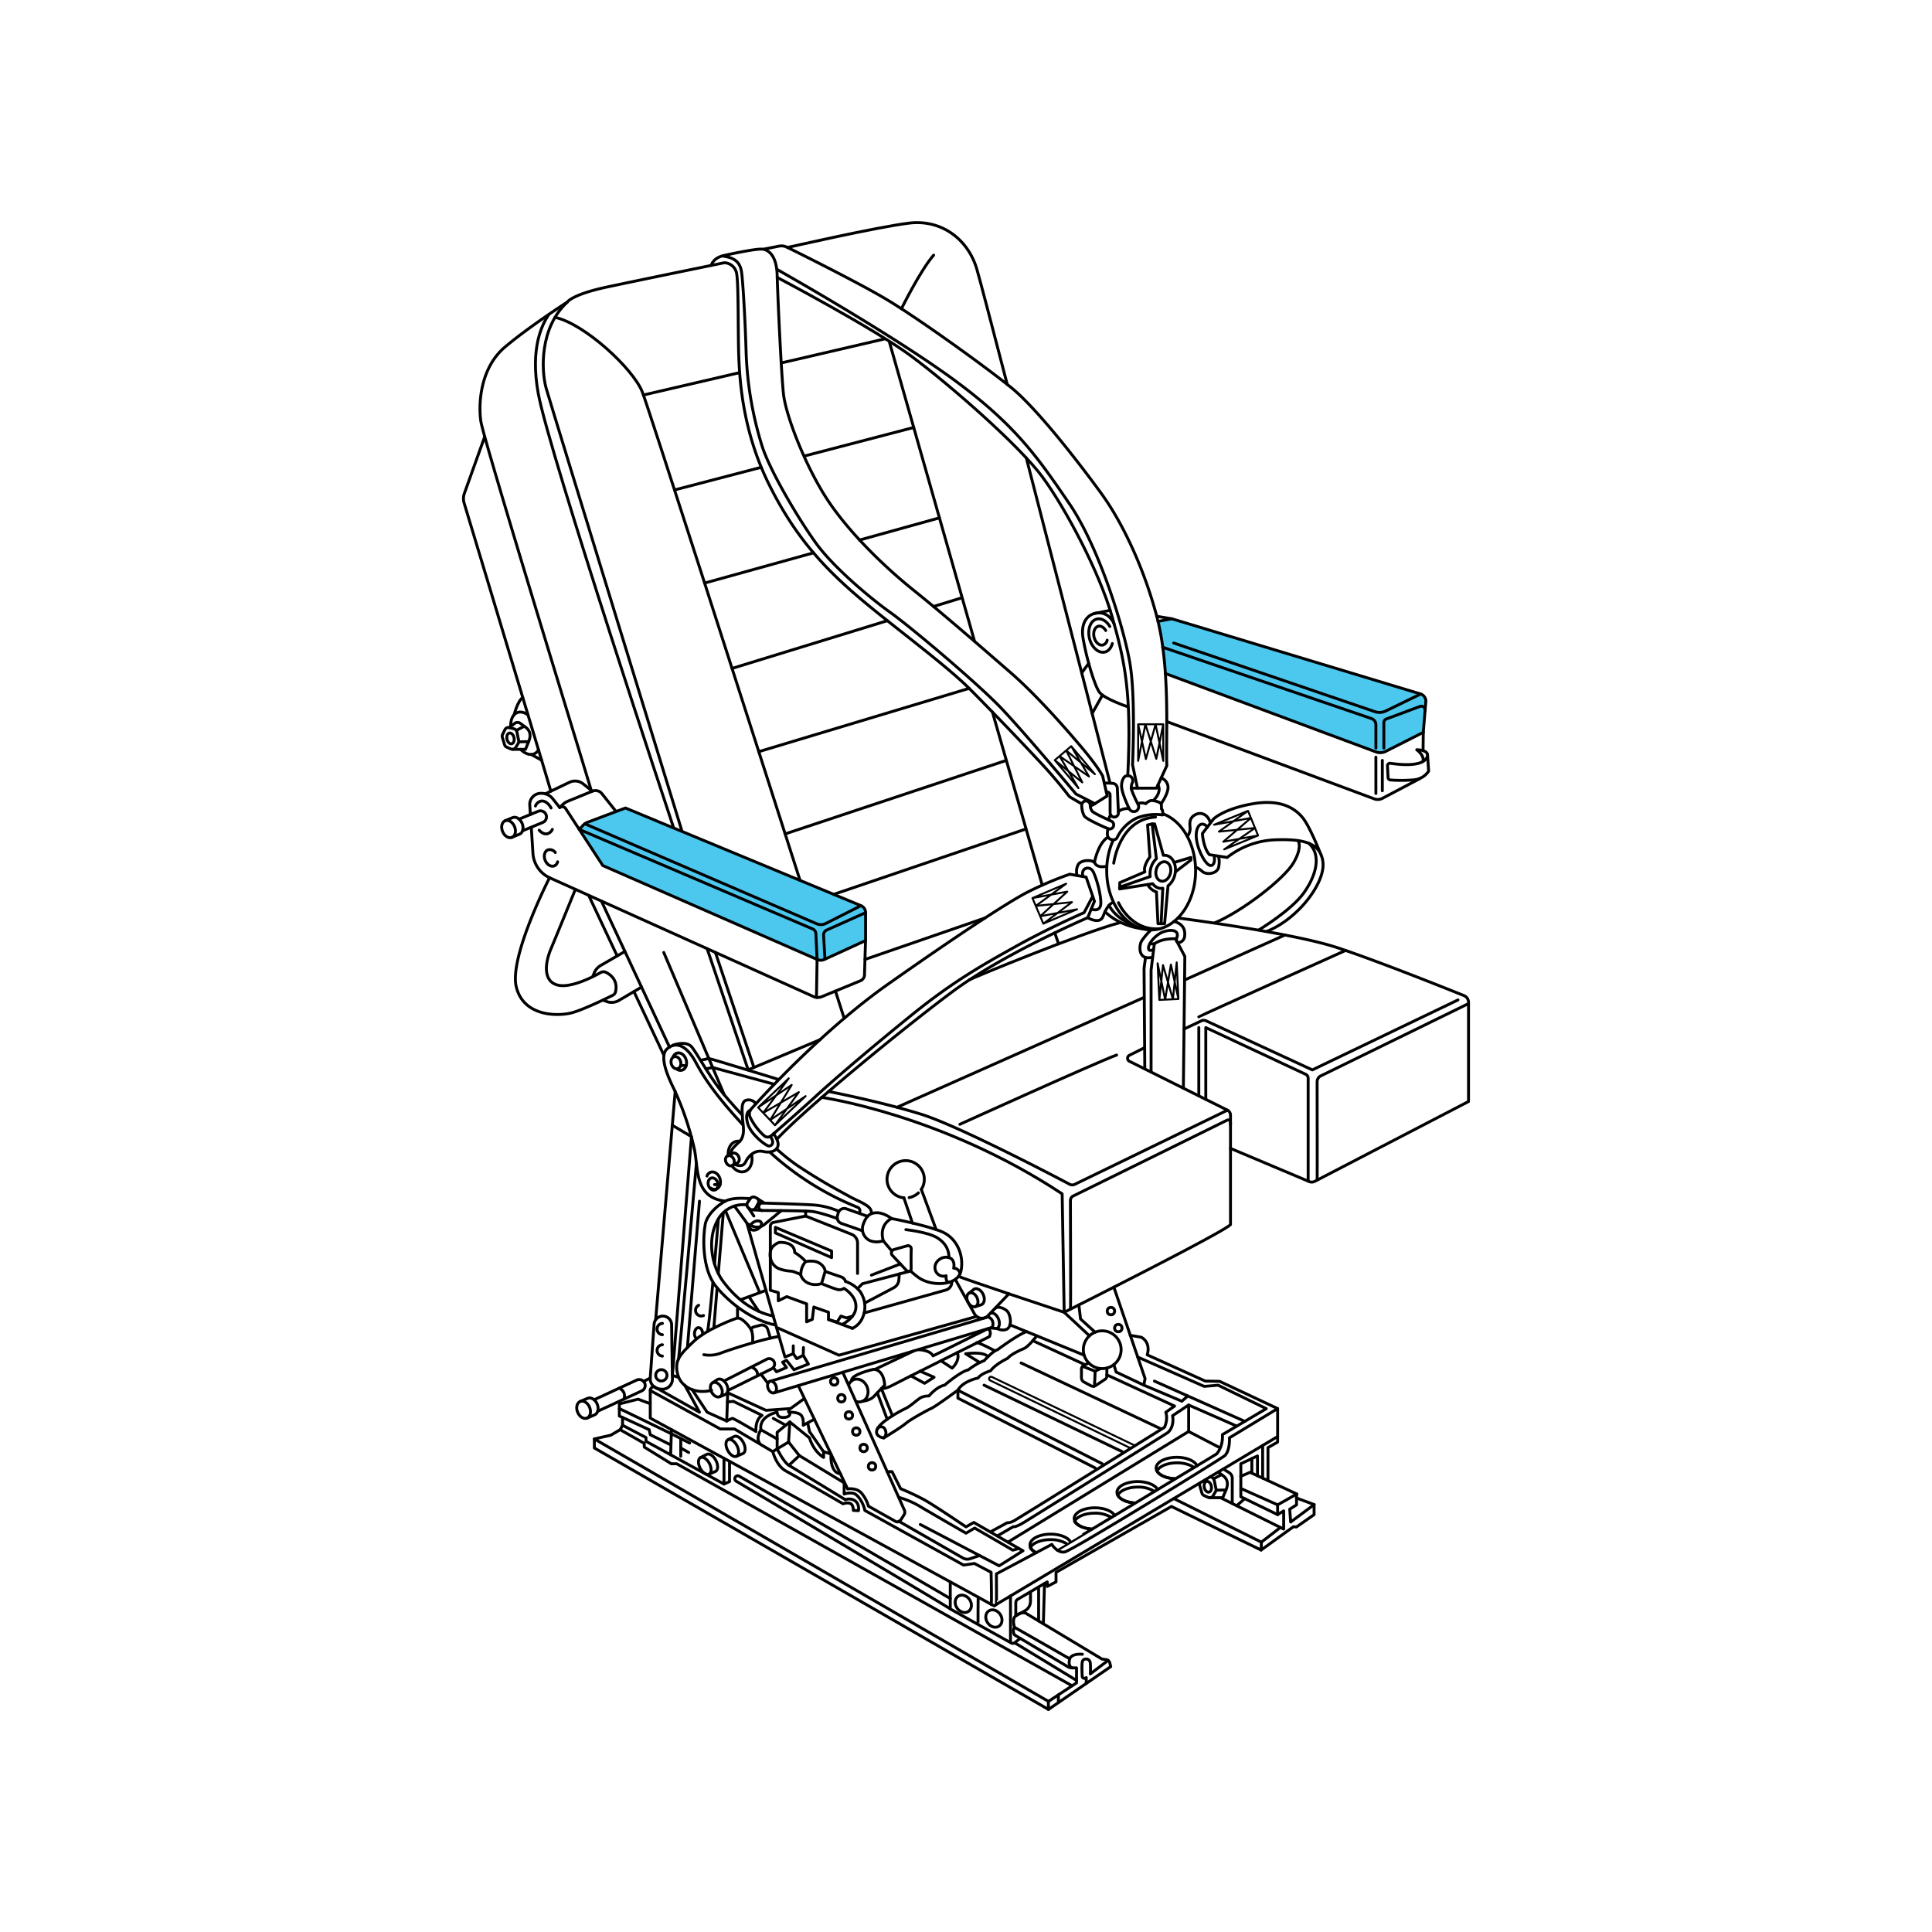 <svg viewBox="0 0 1000 1000" xmlns="http://www.w3.org/2000/svg"><defs><style>.cls-1{fill:#4cc8ef;}.cls-2,.cls-3{fill:none;stroke:#000;stroke-linecap:round;stroke-linejoin:round;}.cls-2{stroke-width:1.5px;}</style></defs><g data-name="16A" id="_16A"><path d="M299.79,429.29,312,448,422.6,496.45a5.2,5.2,0,0,0,4.35,0l21.08-9.6V472.38a3.59,3.59,0,0,0-2.41-3.61L323.73,418.22l-21.06,8.17Z" class="cls-1"></path><path d="M603.16,348.59l110,40.87s1.8.61,4.84-.93l18.67-9.46L737.85,365a12.28,12.28,0,0,0-.21-3.52,5.14,5.14,0,0,0-2.72-2.4l-24-7.26-74.25-22.44s-30.53-9.17-30.72-9.2-6.57,1.46-6.57,1.46,1.92,9.42,2.5,13.87S603.16,348.59,603.16,348.59Z" class="cls-1"></path><path d="M306,409.11c0-.78-55.76-181.37-57.13-191.15s0-27.78,12.52-38.35,32.28-23.28,32.28-23.28,2.35-3.91,20.74-7.82S374.86,136,374.86,136a6.66,6.66,0,0,1,6.39,5.42c1.11,5.41.65,31.76,1.18,44.15s2.21,37.82,15.26,64.43,27.65,42.53,44.74,57.39,46.3,36,59.21,48.92,30.26,31.17,38.22,39.78c6.59,7.13,11.66,13.64,13.21,15.66a4.06,4.06,0,0,0,1.2,1.06l5.55,3.24" class="cls-2"></path><path d="M285.1,409.53c0-.55-38.82-129.08-44.85-149.07a8.22,8.22,0,0,1,.13-5.14L250.89,226" class="cls-2"></path><path d="M353,430.25s-67.77-220.31-70.31-229.31-3.52-31.3,11-44.61" class="cls-2"></path><path d="M283.82,163.16c-3.06,4.65-9.57,16.66-5.22,40.52,5.67,31.11,70,224.61,70,224.61" class="cls-2"></path><path d="M368.19,137.35s.67-3.84,6.67-5.15,16.17-3.39,19.44-3.26,7.69,3.13,7.95,13.43,2.09,50.35,3.26,61.44,11.09,36.65,22.05,53.74,29.6,35.35,45.39,48S509.6,336.46,523,348.07s28.7,29.09,37.05,39,10.69,14.61,10.69,14.61l2.35,10.3-6.39,4-9.78-5s-26.09-31.17-38.48-44.22S471.12,324.33,460.82,317s-29.09-23.09-38.09-35.35-24.52-38.35-28.43-51.26a183.74,183.74,0,0,1-8.09-47.48c-.52-18-1.7-37.3-2.35-41.87s-2.74-7.76-10.26-8.54" class="cls-2"></path><path d="M274.51,421.54l-.31-4.8a5.76,5.76,0,0,1,6.22-6.1l.46,0a7.41,7.41,0,0,1,5.2,2.77l3.61,4.53.77-.27a2,2,0,0,1,2.28.77L312,448l110.93,48.61a4.61,4.61,0,0,0,3.78,0L448,486.85l-.54,17.79a3.36,3.36,0,0,1-2.09,3L425.05,516a5.48,5.48,0,0,1-4-.18l-136.57-61.5a14.94,14.94,0,0,1-8.63-12.61l-.05-.79L275,428.29" class="cls-2"></path><path d="M289.69,418l1.33-1.33a8.91,8.91,0,0,1,3-2l12.61-5.16a4.21,4.21,0,0,1,4.9,1.28l7.16,9" class="cls-2"></path><path d="M282.19,410.91l12.58-6a6.7,6.7,0,0,1,7.07.82l4.74,3.79" class="cls-2"></path><path d="M285.9,429.29a4,4,0,0,1-2.72,2.28c-1.42.27-2.88-.47-4.1-1.88" class="cls-2"></path><path d="M277.15,417.19a4.13,4.13,0,0,1,2.84-2.54c1.91-.36,3.91,1.11,5.26,3.57" class="cls-2"></path><ellipse transform="translate(-143.46 132.44) rotate(-22.36)" ry="4.65" rx="3.35" cy="429.09" cx="263.25" class="cls-2"></ellipse><path d="M261.48,424.79l3.9-1.61c1.71-.7,3.89.65,4.87,3s.39,4.87-1.32,5.58l-3.91,1.6" class="cls-2"></path><path d="M268.65,424l9.88-4.06a3.11,3.11,0,0,1,4,1.49h0a3.11,3.11,0,0,1-1.59,4.26l-10.39,4.29" class="cls-2"></path><path d="M288.62,446.06a3,3,0,0,1-1.67,2.1c-1.7.7-3.84-.58-4.77-2.85s-.32-4.69,1.38-5.39a3.49,3.49,0,0,1,3.87,1.35" class="cls-2"></path><path d="M267.54,378.76l.93,4.57a2,2,0,0,1-.24,1.42l-1.29,2.13a2,2,0,0,1-2.48.8l-2.17-.94a2,2,0,0,1-1.11-1.26L260,381.61a2,2,0,0,1,.12-1.42l1.22-2.52a2,2,0,0,1,2.28-1.06l2.43.63A2,2,0,0,1,267.54,378.76Z" class="cls-2"></path><path d="M263.61,376.64l2.78-2.2a2.48,2.48,0,0,1,3,0l1.87,1.43c3.06,1.85,3.86,4.5,2.34,8L272,387.86h-6.52" class="cls-2"></path><line y2="375.89" x2="271.35" y1="378.07" x1="267.24" class="cls-2"></line><line y2="383.87" x2="273.63" y1="383.96" x1="268.63" class="cls-2"></line><ellipse transform="translate(-76.79 66.61) rotate(-12.56)" ry="2.84" rx="1.86" cy="382.2" cx="264.24" class="cls-2"></ellipse><path d="M427,496.45l-.72-12.36a2.8,2.8,0,0,1,1.66-2.72l20.14-9" class="cls-2"></path><path d="M445.62,468.77,427.39,478a5.54,5.54,0,0,1-4.69.14l-120-51.74" class="cls-2"></path><path d="M422.92,496.59l-.63-13.37a2.73,2.73,0,0,0-1.66-2.39L299.79,429.29l2.14-2.24a5.75,5.75,0,0,1,2.19-1.45l19.61-7.38,121.89,50.55a3.9,3.9,0,0,1,2.41,3.61v14.47" class="cls-2"></path><line y2="516.27" x2="422.6" y1="496.59" x1="422.92" class="cls-2"></line><line y2="542.03" x2="346.56" y1="466.43" x1="311.31" class="cls-2"></line><polyline points="366.02 491.07 387.25 553.77 424.36 538.18" class="cls-2"></polyline><line y2="552.54" x2="390.23" y1="492.99" x1="370.29" class="cls-2"></line><path d="M366.89,547.86c.63,0,35.62,10.73,35.62,10.73" class="cls-2"></path><path d="M414.1,455.69c-29.82-93.13-78.39-244.52-81.63-252.79-4.7-12-29.86-35.29-45.19-38.65" class="cls-2"></path><path d="M436.94,527.08,432.43,513" class="cls-2"></path><line y2="192.87" x2="382.84" y1="204.45" x1="333.03" class="cls-2"></line><line y2="221.26" x2="472.94" y1="236.02" x1="416.42" class="cls-2"></line><line y2="241.87" x2="394.03" y1="253.59" x1="349.15" class="cls-2"></line><line y2="268.04" x2="486.25" y1="279.51" x1="444.94" class="cls-2"></line><line y2="286.14" x2="421.08" y1="301.8" x1="364.71" class="cls-2"></line><line y2="309.45" x2="497.75" y1="313.92" x1="483.18" class="cls-2"></line><line y2="321.26" x2="459.31" y1="345.97" x1="378.91" class="cls-2"></line><line y2="356.29" x2="501.64" y1="389.06" x1="392.74" class="cls-2"></line><line y2="393.59" x2="520.82" y1="431.63" x1="406.39" class="cls-2"></line><line y2="429.09" x2="530.99" y1="462.92" x1="431.52" class="cls-2"></line><line y2="475.15" x2="509.82" y1="496.59" x1="447.74" class="cls-2"></line><line y2="368.52" x2="513.67" y1="458.12" x1="539.46" class="cls-2"></line><line y2="187.87" x2="404.36" y1="175.47" x1="457.69" class="cls-2"></line><line y2="177.19" x2="460.4" y1="331.99" x1="504.44" class="cls-2"></line><path d="M402.29,143.61s49.85,26.22,69.61,40.9,55.76,46.17,67.7,62.41S569,296,575.6,319.11s10.27,39.53,8.13,82.36" class="cls-2"></path><path d="M395.47,128.93l7.77-1.53a6.45,6.45,0,0,1,4.1.55c7.74,3.82,36.48,18.14,50.74,26.56,16.56,9.78,51.13,34.69,65.08,45.91s36.79,41.09,47,55.17,21.52,37,28.57,63.39,4.69,61.18,5.21,77.35l-5.34,11.61h-9.85l-2.55-12.13S587.93,361,584.8,343,569,283.31,553.3,260.42,526,220.11,493,196.05s-90.72-56.54-90.72-56.54" class="cls-2"></path><polyline points="602.11 374.88 598.49 392.78 592.86 374.88 589.1 393.85 589.1 374.88 602.11 374.88 602.11 393.85 598.13 374.88 593.11 392.88 589.1 374.88" class="cls-3"></polyline><polyline points="554.47 386.23 563.66 401.91 548.41 391.36 558.2 407.94 545.94 393.45 554.47 386.23 566.73 400.72 551.86 388.44 560.2 404.97 545.94 393.45" class="cls-3"></polyline><polyline points="534.39 464.85 552.42 461.51 538.4 474.26 557.49 470.65 540.03 478.09 534.39 464.85 551.84 457.4 536.11 468.9 554.85 466.95 540.03 478.09" class="cls-3"></polyline><polyline points="651.18 432.45 633.16 435.69 647.47 423.39 628.4 426.89 645.96 419.7 651.18 432.45 633.62 439.64 649.59 428.56 630.91 430.45 645.96 419.7" class="cls-3"></polyline><polyline points="600.07 517.55 601.97 499.54 607.09 517.22 609.05 498.12 609.95 517.08 600.07 517.55 599.17 498.59 603.09 517.41 606.05 499.25 609.95 517.08" class="cls-3"></polyline><polyline points="392.39 573.23 409.78 561.57 398.61 579.77 416.99 567.35 401.14 582.43 392.39 573.23 408.25 558.15 395.06 576.04 413.48 565.29 401.14 582.43" class="cls-3"></polyline><path d="M521.35,199c-8.22-31.62-14.45-55.38-15.79-59.86-4.7-15.65-18.54-25.63-34.9-23.67s-63.08,12.63-63.08,12.63" class="cls-2"></path><path d="M574.53,405.22S550.9,313.17,531.21,237" class="cls-2"></path><path d="M466.58,159.81s9.82-19.91,16.67-27.74" class="cls-2"></path><path d="M734.92,403l-19.63,10.34a5.29,5.29,0,0,1-4,.15l-107.37-40" class="cls-2"></path><line y2="388.53" x2="736.57" y1="379.07" x1="736.69" class="cls-2"></line><path d="M599.36,321.64l7.19-1.36,128.79,38.93a4,4,0,0,1,2.69,3.54l-1.34,16.32" class="cls-2"></path><path d="M576.63,322.87s-1.81-4.93-6.77-5.58-11,3-9.26,13.2,6,24.75,8.61,28,14,7.15,14,7.15" class="cls-2"></path><line y2="369.3" x2="565.3" y1="359.79" x1="570.62" class="cls-2"></line><path d="M559.92,348.39c.07-.34,3.57-5,3.57-5" class="cls-2"></path><path d="M575.74,333.11c-.6,2.24-2,3.92-3.84,4.39-3.27.81-6.87-2.36-8-7.08s.54-9.21,3.81-10c2.45-.61,5.09,1,6.74,3.87" class="cls-2"></path><path d="M573.08,331.35a3.25,3.25,0,0,1-2.19,2.5c-1.87.46-3.92-1.35-4.58-4s.3-5.24,2.17-5.71c1.39-.34,2.9.59,3.84,2.21" class="cls-2"></path><line y2="315.89" x2="574.62" y1="317.64" x1="566.1" class="cls-2"></line><line y2="318.98" x2="598.69" y1="320.28" x1="606.55" class="cls-2"></line><path d="M603.16,348.59l109,40.59a6.44,6.44,0,0,0,5-.23l19.51-9.88" class="cls-2"></path><line y2="410.68" x2="712.16" y1="391.9" x1="712.16" class="cls-2"></line><path d="M601.8,335l108.06,36.93a3.39,3.39,0,0,1,2.3,3.22V387.2" class="cls-2"></path><path d="M716.27,387.2V374a2,2,0,0,1,1.28-1.85L735,365.64a2,2,0,0,1,2.67,2h0" class="cls-2"></path><path d="M735.34,359.21,717.28,368a7.46,7.46,0,0,1-5.68.34L607.49,332.81" class="cls-2"></path><line y2="409.31" x2="715.49" y1="393.59" x1="715.49" class="cls-2"></line><path d="M718.15,396.46l.31,6a1.32,1.32,0,0,0,1.23,1.25,74,74,0,0,0,12.24-.08,10,10,0,0,0,7.53-4.5l-.59-8.71s1.33,7.64-19.21,4.66A1.31,1.31,0,0,0,718.15,396.46Z" class="cls-2"></path><path d="M738.87,390.43c-.59-2.35-5.18-2.35-5.57-2.35,0,0,4,2.7,3.27,6.05" class="cls-2"></path><path d="M562.46,414.57a2.28,2.28,0,0,0-2.57,2.45,13,13,0,0,0,1.23,5.2c1,1.7,8.67,5.11,12.38,6.7a2.12,2.12,0,0,0,2.8-1.17h0a2.11,2.11,0,0,0-1.1-2.73c-3-1.35-8.7-4-9.77-5a4.91,4.91,0,0,1-1.12-3.22,2.26,2.26,0,0,0-1.8-2.17Z" class="cls-2"></path><line y2="417.28" x2="564.35" y1="416.03" x1="566.73" class="cls-2"></line><path d="M572.66,409.94H573a1.59,1.59,0,0,1,1.59,1.59v9.23a2.15,2.15,0,0,0,2.15,2.15h0a2.15,2.15,0,0,0,2.15-2.25l-.57-12.75a2.58,2.58,0,0,0-2.42-2.45l-4.35-.24" class="cls-2"></path><path d="M573.5,428.92s-.73,2.89,0,4.36,4,2.25,4.84,0a21.73,21.73,0,0,1,9.88-9.79,26.54,26.54,0,0,1,13.58-1.67s.28-2.66-.64-3.12A11,11,0,0,0,601,416c-.26-.72-4.44-2.12-5.81-1.48A7.45,7.45,0,0,0,593,416a4.84,4.84,0,0,0-3.91,0" class="cls-2"></path><path d="M584.69,401.65h0a2.56,2.56,0,0,0-3.17,1.12,8.16,8.16,0,0,0-1,3.7c-.15,3,2.58,9.22,3.9,12a2.68,2.68,0,0,0,3.64,1.32,2.47,2.47,0,0,0,1-1,2.61,2.61,0,0,0,0-2.46,67.92,67.92,0,0,1-3.45-7.75,6.45,6.45,0,0,1,.57-3.67A2.56,2.56,0,0,0,584.69,401.65Z" class="cls-2"></path><path d="M601,402.66a5.33,5.33,0,0,1,3.57,4.6c.19,3.52-3.59,8.77-3.59,8.77" class="cls-2"></path><path d="M599.36,406.2s2.37,3.28-2.22,8" class="cls-2"></path><line y2="407.94" x2="585.49" y1="407.94" x1="588.71" class="cls-2"></line><path d="M578.9,420.13s1.76-1.89,5.49-1.61" class="cls-2"></path><path d="M574.91,421.82a3,3,0,0,0-.78,2.72" class="cls-2"></path><path d="M565.58,463.93l-4.46,8.45s-18,7.82-35.09,17.34-32.6,18.26-53.34,35-40.57,33.65-50.09,42.39c-7.57,6.95-19,16.94-23.38,20.75a2.8,2.8,0,0,1-3.69,0,31.13,31.13,0,0,1-7.24-9.56,4,4,0,0,1,.63-4.41c7.5-8.33,38.21-41.62,70.85-64.57C497.34,482.87,521,467.55,531,462.2a184.81,184.81,0,0,1,22.7-9.71l8.47,1.49,4.31,12.53L563,475s-43.69,18.71-70,38.28-76.49,60.8-90.83,76.32" class="cls-2"></path><path d="M391.26,571.28a4.64,4.64,0,0,0-4.95-1.83c-3.13.88-2,6.36-2,9.1s1.94,9.13-1.71,12.52-4.31,4.45-4.18,6" class="cls-2"></path><path d="M380.25,602.64s4.15,2.22,5.7-1.27c1.1-2.48,4.46-6.52,9.21-5.34s11.15-1.34,5.21-9.22" class="cls-2"></path><path d="M388.36,574.68s-3,.54-1.47,6.51,9.59,11.93,11.06,12,3.3-1.81.67-5" class="cls-2"></path><ellipse transform="translate(-228.06 231.22) rotate(-26.45)" ry="2.79" rx="2.15" cy="600.73" cx="377.82" class="cls-2"></ellipse><path d="M379.07,603.23l2.52-1.26c1.06-.53,1.37-2.08.68-3.45s-2.1-2.07-3.17-1.54a2.2,2.2,0,0,0-.32.21l-1.91.94" class="cls-2"></path><path d="M389,597.51c.95,4.11-.64,8-3.7,8.89-2.31.66-4.81-.6-6.48-3" class="cls-2"></path><path d="M376.9,598.13c-.26-3.49,1.29-6.54,3.94-7.3a4.73,4.73,0,0,1,2.08-.1" class="cls-2"></path><path d="M264.32,375.86c-.06-3.37,1.11-6.09,3.33-7,1.71-.7,3.73-.2,5.64,1.18" class="cls-2"></path><path d="M278.71,388.09a4.68,4.68,0,0,1-2.28,2.12c-2.13.87-4.73-.12-7-2.35" class="cls-2"></path><path d="M266.1,370s1.79-7.2,4.47-8.93" class="cls-2"></path><line y2="393.47" x2="280.33" y1="390.51" x1="274.95" class="cls-2"></line><path d="M557.49,453.16a7.71,7.71,0,0,1,.6-5.7c1.56-2.54,7.6-2.64,8.64-.68s3.49,2.05,6,1.66" class="cls-2"></path><path d="M563,475s6.29,3.79,7.95-.71,3.33-6.17,4.6-7" class="cls-2"></path><path d="M564.79,470.55s4.35,1.76,4.94-2.25-2.45-15-4.21-17.61-6.25-1.52-5,3" class="cls-2"></path><path d="M601.84,421.2c9.79,3.52,17,15.4,17,29.52,0,16.89-10.32,30.59-23,30.59s-23-13.7-23-30.59a38.08,38.08,0,0,1,3.42-16" class="cls-2"></path><path d="M578.92,467.22s6.46,14.9,21.53,13.47" class="cls-2"></path><path d="M576.46,446.78s2.86-22.8,21.64-23.87" class="cls-2"></path><path d="M566.47,446.43s1.7-9.83,7-13.15" class="cls-2"></path><path d="M571.92,471.85s6.49,7.23,19.61,8.93" class="cls-2"></path><path d="M574,468.56s2.83,6.56,12.48,10.15" class="cls-2"></path><ellipse transform="translate(25.86 934.81) rotate(-76.85)" ry="3.8" rx="5.11" cy="451.11" cx="602.15" class="cls-2"></ellipse><path d="M604.57,458.51a10.14,10.14,0,0,0,3.55-5.79c1.09-4.66-.84-9.1-4.31-9.91a5.16,5.16,0,0,0-1.66-.09l-4.51-16.26h-1.3l2.21,18a10.39,10.39,0,0,0-3,5.32,11,11,0,0,0-.22,3.93l-15.83,5.49v.91l17.17-2.7a5.38,5.38,0,0,0,3.19,2.28,5,5,0,0,0,2,.06L601,478.09h1.8Z" class="cls-2"></path><path d="M596.34,426.46,594,427l1.18,16.57s-3.7,4.66-2.59,7.7l-13,5.6v2.35" class="cls-2"></path><path d="M594,457.83a8.11,8.11,0,0,0,4.58,3.85l.79,16.41H601" class="cls-2"></path><polyline points="607.72 446.43 616.43 443.81 616.43 445.12 608.42 451.25" class="cls-2"></polyline><path d="M595.8,481.31a34.67,34.67,0,0,0-4.94,5.8c-1.37,2.42-1.79,9.79,4.94,8.48" class="cls-2"></path><path d="M596.93,491.48s-2.55,1.5-2.48-.91,3.74-6.85,7.7-8.28,8.41-.92,7,3,3.52,3,4-.52-.73-6.5-5.45-7.86" class="cls-2"></path><path d="M612.51,563.29l.76-68.22-4.85-9.2c-4.11,0-7.93.52-10.95,2.66l-1.67,13.58v52.57" class="cls-2"></path><polyline points="592.92 495.56 592.16 501.2 592.54 553.24" class="cls-2"></polyline><line y2="488.53" x2="597.47" y1="488.53" x1="595.09" class="cls-2"></line><path d="M614.54,432.93a6.48,6.48,0,0,0,1.46-3.84c0-2.17-1-5.23,2.45-7.27s6.94.11,8,4" class="cls-2"></path><path d="M618.79,448.83a10.64,10.64,0,0,1,3.57,2.28c2.25,1.93,7.73,1.14,8.41-2.28s0-5,0-5" class="cls-2"></path><path d="M655.91,482c16.15-6.55,29.94-25,28.86-35.56s-10.66-12.27-25.14-11.74a43.05,43.05,0,0,0-24.45,9.12l-9.2-1.44c-3.23-3.71-3.62-10.95-3.62-10.95l5.28-6.88c0-.65,6.17-6,20.74-8.51s21.82,2.33,25.83,7.15,10.07,20.63,10.07,20.63" class="cls-2"></path><path d="M671.88,435.09s2.5,3.37-2.48,11.69-26.5,24.94-40.49,30.81" class="cls-2"></path><path d="M651.61,481.31s16.73-10.08,23.19-19.08,9.33-19.62,2.71-25.7" class="cls-2"></path><path d="M628.4,442.75s1,4.47-1.34,5.22-6.75-6.69-7.73-13.28,2.31-10.47,5.61-6.63" class="cls-2"></path><path d="M496.15,660.6c.79.78,54.67,18.64,54.67,18.64l-1.05-61.3C487.43,576.72,425.24,568,425.24,568" class="cls-2"></path><path d="M554.05,677.62c.23-.12,0-47,0-56.27a2.56,2.56,0,0,1,1.42-2.29l79.66-39.25a1.23,1.23,0,0,1,1.77,1.1v1.29" class="cls-2"></path><path d="M428.82,564.94s27.68,5.39,48.36,11.91C496,582.79,545.1,608.43,553.7,613a2.88,2.88,0,0,0,2.62,0l79-38.37" class="cls-2"></path><path d="M496.82,581.94s69.26-31.43,81.13-35.87" class="cls-2"></path><line y2="516.27" x2="592.16" y1="573.13" x1="464.29" class="cls-2"></line><path d="M374.75,566.37c-.39-1-31.19-73.38-31.19-73.38" class="cls-2"></path><polyline points="400.75 561.21 368.88 552.54 365.37 553.23" class="cls-2"></polyline><path d="M501.64,507.19c1.61-1,58.32-24.36,77.87-29.6" class="cls-2"></path><line y2="488.53" x2="547.91" y1="482.79" x1="545.94" class="cls-2"></line><path d="M636.9,594.4l40.72,17.17a3.41,3.41,0,0,0,2.91-.11l79.57-41.32V518.81a3.75,3.75,0,0,0-2.35-3.49c-9.45-3.8-45.13-18.07-65.54-24.81-23.68-7.83-82.54-15.36-82.54-15.36" class="cls-2"></path><line y2="483.96" x2="665.08" y1="507.19" x1="613.27" class="cls-2"></line><path d="M620.5,526.31c.3-.39,76-34.37,76-34.37" class="cls-2"></path><path d="M612.86,532.63l9-4.26a2.87,2.87,0,0,1,2.4,0l55,25.41,75.39-36.22" class="cls-2"></path><path d="M681.74,610.83c.11-.06,0-41,0-50.9a3.41,3.41,0,0,1,1.91-3.06l76.45-37.41" class="cls-2"></path><path d="M677.1,611.36v-53.3a2.24,2.24,0,0,0-1.29-2l-51.69-24.18V569" class="cls-2"></path><line y2="531.85" x2="620.5" y1="567.24" x1="620.5" class="cls-2"></line><path d="M312.19,517.71l2.31.84a7.43,7.43,0,0,0,5.71-.65l11.85-7" class="cls-2"></path><path d="M306.9,505.24l.68-1.66a7.91,7.91,0,0,1,3.37-3.87l12.5-7.25" class="cls-2"></path><path d="M284.44,454.33s-21.1,41.13-17.19,56.6S288.9,526,295.69,524.29c5.69-1.43,17.74-7.28,21.45-9.12a2.73,2.73,0,0,0,1.47-1.84c1.34-6.06-2.71-8.94-5-10.06a2.83,2.83,0,0,0-2.61.06c-3.5,2-14.38,7.71-21.3,6.74-8.35-1.17-8.1-10.48-4.51-19s12.61-30.73,12.61-30.73" class="cls-2"></path><line y2="546.07" x2="343.56" y1="513.24" x1="328.12" class="cls-2"></line><line y2="494.78" x2="319.44" y1="463.47" x1="304.72" class="cls-2"></line><path d="M384.46,582.13c-14.16-15.25-20.23-24.6-24.34-32.28-5-9.26-10.56-10.82-14.87-6.91S345.9,557.68,349,564a151.87,151.87,0,0,1,10.47,31.06c2.06,10.48.1,24.83,15.95,26.65" class="cls-2"></path><path d="M444.77,627.72a1.9,1.9,0,0,0-1-2.87,151.4,151.4,0,0,1-45-28.22" class="cls-2"></path><ellipse transform="translate(-143.97 124.51) rotate(-16.79)" ry="3.23" rx="2.49" cy="550.05" cx="349.87" class="cls-2"></ellipse><path d="M348.39,547.1a3.16,3.16,0,0,1,2-2c1.88-.57,4,.95,4.73,3.38s-.19,4.86-2.07,5.43a3.17,3.17,0,0,1-2.65-.47" class="cls-2"></path><line y2="551.52" x2="355.19" y1="551.52" x1="352.28" class="cls-2"></line><ellipse transform="matrix(0.96, -0.29, 0.29, 0.96, -161.02, 132.2)" ry="3.23" rx="2.49" cy="611.66" cx="367.41" class="cls-2"></ellipse><path d="M365.93,608.71a3.23,3.23,0,0,1,2-2c1.88-.56,4,.95,4.73,3.38s-.19,4.87-2.07,5.43A3.13,3.13,0,0,1,368,615" class="cls-2"></path><line y2="613.14" x2="372.73" y1="613.14" x1="369.82" class="cls-2"></line><path d="M401.92,594.65a100.85,100.85,0,0,0,10.9,8.69c12.78,8.47,20.54,12.45,26.41,15.71s11.93,4.89,11.8,8.67" class="cls-2"></path><path d="M348.39,540.94s6.91-2.57,9.77,1.09,8.4,14,14.57,22c2.21,2.86,6.32,7.62,11.28,12.94" class="cls-2"></path><line y2="548.83" x2="362.63" y1="547.86" x1="366.89" class="cls-2"></line><path d="M461.47,630.72s-6.65,2.74-4.31,11.48a10,10,0,0,1-6.78,0,6.72,6.72,0,0,1-3.52-8.61c1.44-4,3.27-5.87,7.05-5.87S461.47,630.72,461.47,630.72Z" class="cls-2"></path><path d="M471.66,646.48c-.12,2.51-.09,7.07-.05,10.25a1.35,1.35,0,0,1-2.34.94l-7.34-7.84a1.83,1.83,0,0,1,.87-3.09l6.78-1.92A1.64,1.64,0,0,1,471.66,646.48Z" class="cls-2"></path><path d="M471.34,657.86a38,38,0,0,0,4.48,3.65c6.91,4.56,19.82,3.88,21.52-3.41s-1.31-17.33-10.57-20.86-25.3-6.52-25.3-6.52" class="cls-2"></path><path d="M457.16,642.2s1.83,2.29,4.47,5.35" class="cls-2"></path><line y2="620.03" x2="467.86" y1="633.04" x1="472.27" class="cls-2"></line><path d="M475.37,617.43a9.7,9.7,0,0,1-4.8,2.44" class="cls-2"></path><path d="M467.87,620a9.65,9.65,0,1,1,9-4.36" class="cls-2"></path><line y2="636.45" x2="484.56" y1="615.62" x1="476.87" class="cls-2"></line><path d="M491.28,663.68c-2-.07-1.57-3.35-1.57-3.35a4.39,4.39,0,0,1-5.77-3.91c-.3-3.52,3.71-6.56,7.24-5.48s2.44,5.48,2.44,5.48a3.16,3.16,0,0,1,3.22,3.08" class="cls-2"></path><path d="M468.87,636.45s11.54,1.28,16.24,4.22,6.07,6.65,6.07,10.27" class="cls-2"></path><path d="M446.41,637.05l-10.88-3.8a3.26,3.26,0,0,1-2.08-3.92l.37-1.4a3.27,3.27,0,0,1,4.24-2.24l11,3.87" class="cls-2"></path><path d="M434.23,627a40.17,40.17,0,0,0-14.08-3.37c-6.67-.39-20.56-.79-25.55-.92a1.79,1.79,0,0,0-1.84,1.79v.24a1.79,1.79,0,0,0,1.78,1.8c5.46,0,21.83.16,25.32.46,4.21.35,13.53,3.71,13.53,3.71" class="cls-2"></path><path d="M392.45,622.82l-1.27,2.33a2,2,0,0,1-3,.64l-.79-.6a2,2,0,0,1-.45-2.74l1.36-2a2,2,0,0,1,2.47-.73l.69.3A2,2,0,0,1,392.45,622.82Z" class="cls-2"></path><line y2="622.49" x2="395.32" y1="620.51" x1="392.18" class="cls-2"></line><line y2="626.55" x2="394.54" y1="626.2" x1="389.65" class="cls-2"></line><path d="M388.31,620.43s-6.9-.75-11.05.53-11.11,7-12.23,12.71-2,22.88,5.53,32.14,19.5,17.86,30.78,20" class="cls-2"></path><path d="M386.6,623.64a15,15,0,0,0-15.32,8.26c-5.42,10-2.81,23.79,3.32,31.78s14.33,15.08,25.66,17.52" class="cls-2"></path><polyline points="392.76 678.76 387.64 671.16 396.47 667.86" class="cls-2"></polyline><line y2="626.72" x2="375.51" y1="669.07" x1="393.24" class="cls-2"></line><line y2="687.4" x2="369.47" y1="666.85" x1="371.16" class="cls-2"></line><line y2="659.14" x2="371.79" y1="627.72" x1="374.38" class="cls-2"></line><line y2="672.73" x2="383.33" y1="671.16" x1="387.64" class="cls-2"></line><path d="M389.53,695s.49-4.69-.88-7-4.75-6-6.92-5.77V676.6" class="cls-2"></path><path d="M381.73,682.15s-15.28,5.18-22.62,12.13-10,9.88-8.41,16.82,9.44,10.67,17.63,8.51" class="cls-2"></path><path d="M364.28,701.18a16.42,16.42,0,0,0,8.33-.64c3.91-1.57,21.86-7.42,30.64-8.8" class="cls-2"></path><path d="M398.72,692.64c.06,0-.7-2.49-1.35-4.59a3.15,3.15,0,0,0-3.81-2.12l-3.56.94a1.43,1.43,0,0,0-.91,2h0" class="cls-2"></path><line y2="682.93" x2="339.38" y1="564.94" x1="349.48" class="cls-2"></line><path d="M338.56,685.42l-2,27.86a5.3,5.3,0,0,0,4.68,5.64l1,.11a5.21,5.21,0,0,0,5.81-5.26l-.42-28.1a4.55,4.55,0,0,0-4.55-4.47h0A4.54,4.54,0,0,0,338.56,685.42Z" class="cls-2"></path><path d="M342.87,690.85a2.94,2.94,0,0,1,0-5.87" class="cls-2"></path><path d="M364.14,680.92a2.94,2.94,0,0,1-2.52-5.31" class="cls-2"></path><path d="M342.87,701.91a2.94,2.94,0,0,1,0-5.87" class="cls-2"></path><circle r="2.93" cy="711.86" cx="342.31" class="cls-2"></circle><path d="M369.84,654.21c1.08-12.35,2-23.21,2-23.21" class="cls-2"></path><path d="M366.11,689.24c.47-.27,1.68-12.31,2.87-25.38" class="cls-2"></path><path d="M351.15,703.52c.46-.91,9.32-101.48,9.32-101.48" class="cls-2"></path><polyline points="347.98 582.43 357.9 588.33 348.03 711.86 351.29 712.96" class="cls-2"></polyline><line y2="621.72" x2="362.05" y1="697.48" x1="355.81" class="cls-2"></line><path d="M360.47,692.87a3.58,3.58,0,0,1-1-2.59c0-1.7.94-3.08,2.1-3.08s2.1,1.38,2.1,3.08" class="cls-2"></path><path d="M417,626.87v2.55l-16.62,3.29a2.07,2.07,0,0,0-1.66,2v33.12l4.12,1.21v4.24l4.4-2.15,10.27,3.75v9.29l2.94-1.27.78-6.38,7.59,2.69V683L433,684.2" class="cls-2"></path><path d="M447.25,679.59l42.34-11.88a4.18,4.18,0,0,0,3.05-4h0" class="cls-2"></path><polyline points="433.34 684.2 435.25 681.2 438.12 682.15 441.21 681.28" class="cls-2"></polyline><path d="M417,629.42l23.78,9.46a4.91,4.91,0,0,1,3.09,4.56v15.7" class="cls-2"></path><polygon points="401.34 638.16 430.43 650.94 430.43 647.55 401.34 635.27 401.34 638.16" class="cls-2"></polygon><path d="M437.66,663.28h0a3.74,3.74,0,0,0-2.35-2.38l-8.21-2.8c-.1-2.23-2.35-4.42-4.79-5.08a12.75,12.75,0,0,0-5.32,0c-1.59-2.22-5.64-4.72-5.64-4.72-.2-6-8.1-5.2-8.1-5.2s-3.88,1.23-4.53,4.79,1.1,7.48,4.53,8.79,6.05,1.15,7.09,1.42,4,1.5,4,1.5a7.24,7.24,0,0,0,4.57,4.78,9.46,9.46,0,0,0,6.29,0s7.42,3.09,9,3.19a4.23,4.23,0,0,0,2.65-.72s4.8,2.9,5.87,7.09-.49,7.91-6.65,11.57" class="cls-2"></path><path d="M417,653a10,10,0,0,0-2.48,7" class="cls-2"></path><line y2="664.38" x2="425.24" y1="658.1" x1="427.1" class="cls-2"></line><path d="M437.66,663.28a16.65,16.65,0,0,1,7.42,5.07,13.85,13.85,0,0,1,1.33,13.8,10.83,10.83,0,0,1-5.2,5.4" class="cls-2"></path><polyline points="443.86 666.99 446.41 664.45 471.34 657.86" class="cls-2"></polyline><line y2="660" x2="451.04" y1="654.21" x1="466.03" class="cls-2"></line><path d="M447.64,674.42l14.94-7.87a5,5,0,0,0,2.65-4l.28-3.18" class="cls-2"></path><ellipse transform="matrix(0.87, -0.5, 0.5, 0.87, -263.71, 279.47)" ry="2.08" rx="3.2" cy="631.82" cx="389.65" class="cls-2"></ellipse><path d="M386.88,633.42l2.46,1.18a5.88,5.88,0,0,0,6.24-.75l8.82-7.22" class="cls-2"></path><line y2="629.42" x2="390.19" y1="625.19" x1="387.4" class="cls-2"></line><line y2="687.55" x2="441.21" y1="682.96" x1="428.82" class="cls-2"></line><ellipse transform="translate(-292.27 255.37) rotate(-27.75)" ry="4.06" rx="2.76" cy="719.28" cx="370.78" class="cls-2"></ellipse><path d="M368.89,715.69l2.48-1.68c1.45-.77,3.55.35,4.68,2.5s.86,4.51-.6,5.27l-2.78,1.09" class="cls-2"></path><ellipse transform="translate(-236.04 197.27) rotate(-21.58)" ry="3.18" rx="2.16" cy="717.97" cx="399.58" class="cls-2"></ellipse><path d="M400.75,720.92,513.68,687c.71-2.49.1-4.33-2.16-5.38L398.41,715" class="cls-2"></path><polyline points="401.92 687.05 434.23 701.45 505.51 681.38" class="cls-2"></polyline><line y2="716" x2="397.47" y1="711.26" x1="393.83" class="cls-2"></line><path d="M400.26,707.83l1.66,2.2,5.16-2.2-2-2.76,2-1,3.87,4.9,7.48-2.95-2.69-4.53-3.31,1.77-1.83-2.58-4.3,1.69c-.25-.61-17.36-61-19.48-68.52a4.38,4.38,0,0,0-.68-1.41l-6-8.17" class="cls-2"></path><line y2="696.6" x2="410.6" y1="700.64" x1="410.6" class="cls-2"></line><line y2="697.48" x2="415.87" y1="701.45" x1="415.74" class="cls-2"></line><ellipse transform="translate(-239.29 279.7) rotate(-25.31)" ry="3.85" rx="2.61" cy="672.79" cx="503.3" class="cls-2"></ellipse><path d="M501.65,669.31l2.58-2.1c1.52-.72,3.6.51,4.65,2.74s.69,4.62-.83,5.34l-3.11,1" class="cls-2"></path><path d="M494.48,662.18c-.07.05,6.12,11.12,9.93,17.91a4.4,4.4,0,0,0,7,.88l10.78-11.29" class="cls-2"></path><path d="M512.73,679.71c1.35-.56,3.17.76,4.07,2.94s.54,4.4-.81,5l-3.26-.29" class="cls-2"></path><path d="M516,687.61s2.6,1.47,5,.44c3.13-1.37,2.15-8,0-9.72s-4.89-2.22-6-1" class="cls-2"></path><circle r="9.78" cy="698.61" cx="570.51" class="cls-2"></circle><line y2="701.45" x2="561.15" y1="685.72" x1="522.72" class="cls-2"></line><path d="M563.9,691.42l-13.08-12.18s82.69-41.47,86.08-45.39V577.2a2.88,2.88,0,0,0-1.59-2.58L584.6,549.33a1.75,1.75,0,0,1,0-3.13l7.56-3.78" class="cls-2"></path><polyline points="566.83 689.55 559.29 682.7 558.42 675.42" class="cls-2"></polyline><polyline points="576.53 666.23 592.69 713.55 592.03 716.94 577.69 710.16 576.53 706.31" class="cls-2"></polyline><path d="M536.64,691.42S532.3,697.11,530,698s-6.92,3.13-8.48,5.08c0,0-6.4,3-8.74,6.4,0,0-5,1.43-6.52,3.78,0,0-7.7,1.43-10.44,6.26v4.17l71.06,36.13" class="cls-2"></path><path d="M570.51,757.64l-74.74-38.09s-11.25,8.28-13.59,9.36-10.77,5.67-13.31,7.82-11.44,7.54-11.44,7.54-5.19-.66-3.33-4.63,12.13-9.46,14.67-10.63,6.46-5,8.22-5.78a9.61,9.61,0,0,1,3.82-.68s3.91-4.76,8.12-5.61c0,0,8.12-7,12.22-7.89,0,0,4.83-3.72,8.19-4.7,0,0,4.53-5.12,7-5.74,0,0,10.11-7.58,15-9.38" class="cls-2"></path><line y2="751.37" x2="580.82" y1="716.94" x1="509.34" class="cls-2"></line><path d="M587.21,748.11l-73.8-35.41a1,1,0,0,0-1.19.23h0a1,1,0,0,0,.31,1.6l72.08,34.76" class="cls-3"></path><line y2="739.64" x2="601.03" y1="705.46" x1="528.51" class="cls-2"></line><path d="M563.53,705.46l-2.63,1.34a2.11,2.11,0,0,0-1.15,1.88v4.45a2.52,2.52,0,0,0,1.32,2.21l3.52,1.9a2.52,2.52,0,0,0,2.58-.12l4.74-3.14a2.13,2.13,0,0,0,1-1.77v-4.1" class="cls-2"></path><path d="M566.31,717.54c.34-.16.52-7.81.52-7.81l-6.47-2.52" class="cls-2"></path><line y2="708.36" x2="569.7" y1="709.73" x1="566.83" class="cls-2"></line><line y2="706.17" x2="561.15" y1="693.93" x1="534.57" class="cls-2"></line><circle r="1.91" cy="678.62" cx="575.01" class="cls-2"></circle><circle r="1.91" cy="687.41" cx="578.83" class="cls-2"></circle><path d="M457.43,744.27a3.49,3.49,0,0,0,.78-4.11,2.24,2.24,0,0,0-4.11-.52" class="cls-2"></path><path d="M413.19,717.19l25.55,53.49s4.7-.88,7.34,2.35a18.05,18.05,0,0,1,3.42,6.55l14.06,7.91a1.94,1.94,0,0,0,2.58-.64l1.78-2.77a2.58,2.58,0,0,0,.19-2.44l-31.9-71.36" class="cls-2"></path><circle r="1.91" cy="758.99" cx="451.36" class="cls-2"></circle><circle r="1.91" cy="749.47" cx="447.01" class="cls-2"></circle><circle r="1.91" cy="740.96" cx="443.19" class="cls-2"></circle><circle r="1.91" cy="732.59" cx="439.38" class="cls-2"></circle><circle r="1.91" cy="723.73" cx="435.51" class="cls-2"></circle><circle r="1.91" cy="715.03" cx="431.79" class="cls-2"></circle><path d="M439.38,716.59a4.6,4.6,0,0,1,2.49-2.47c2.61-1,5.72.64,6.94,3.74s.11,6.44-2.5,7.47a4.52,4.52,0,0,1-3.12.06" class="cls-2"></path><path d="M446.31,725.33s4-.37,5.93-2.46,5.67-5.93,5.67-5.93-.16-8-5.8-8.18c0,0-12,2.64-11.35,6" class="cls-2"></path><line y2="699.3" x2="472.82" y1="708.76" x1="452.93" class="cls-2"></line><path d="M515,699.22s-7.72-4.19-9.5-4.26" class="cls-2"></path><line y2="734.61" x2="459.21" y1="720.91" x1="454.1" class="cls-2"></line><path d="M444.34,781.93s.66-3.13-1.59-5a5.5,5.5,0,0,0-5.18-.68l-29.25-17.81,5.42-5-5.58-7.05.65-10.45-6.56,5.43v8.56L400,751.37s1.76,7.28,6.75,10,29.64,17,29.64,17a5.77,5.77,0,0,1,3.43-.3c1.56.49,1.86,2.35,1.86,3.72Z" class="cls-2"></path><path d="M476.34,789.07l40.82,21.39,12.36-7.79-2.15-1.18-3.13.88-19.75-11.45L500,793.57s-20.61-11.84-24.72-14.38A46.34,46.34,0,0,0,465.14,775" class="cls-2"></path><path d="M459.21,761.72h2.52l4.43,8.83a132,132,0,0,1,12,5.61C483.38,779,500,790.31,500,790.31l4.06-2.3,23.3,13.48" class="cls-2"></path><path d="M661.3,729.07,636.38,744.2c.13,3.39-.52,7.7-2.61,9.39s-78.78,49-82.69,49.7-6.65-3.92-6.65-3.92l-28.7,15.27s.13,15.78,0,15.78L661.3,743.55Z" class="cls-2"></path><line y2="749.29" x2="631.3" y1="740.94" x1="615.25" class="cls-2"></line><path d="M547.21,802.31c.1.06,82.52-49.76,82.52-49.76s3.39-3.39,3-10l22.7-13.44-24.92-12.13-7.24.6-34.4-15.18" class="cls-2"></path><path d="M585,691.15l5.69,1s5.09,2.22,3.13,9.13l30,13.56,7.44.13,30,14.09" class="cls-2"></path><line y2="735.68" x2="644.26" y1="714.85" x1="597.51" class="cls-2"></line><path d="M516.21,795l8.26-4.8s1,.61,6-2.5,71-44.19,73.69-46,3.4-6.1,2.74-8.92l8.35-5.56v13.7l-93.53,57.28" class="cls-2"></path><line y2="738.14" x2="640.1" y1="727.24" x1="615.25" class="cls-2"></line><polyline points="614.79 722.55 611.73 725.27 592.03 716.94" class="cls-2"></polyline><path d="M512.57,792.93l8.77-4.77s1.17.26,3.52-1,77.87-48.39,77.87-48.39,2-4,.68-7.78l4.55-3.21-35.1-16.17" class="cls-2"></path><path d="M565.21,791.45c-4.21-.31-7.63-1.9-8.76-4A3.07,3.07,0,0,1,556,786c0-3.07,4.79-5.56,10.69-5.56,4.87,0,9,1.69,10.27,4" class="cls-2"></path><path d="M565,791.45c-4.23-.3-7.66-1.89-8.8-4,1.15-2.43,5.36-4.23,10.38-4.23a15.86,15.86,0,0,1,8.28,2" class="cls-2"></path><path d="M536.41,803.64a6.44,6.44,0,0,1-2.88-2.49,3.07,3.07,0,0,1-.41-1.52c0-3.07,4.79-5.56,10.69-5.56,4.87,0,9,1.69,10.27,4" class="cls-2"></path><path d="M535.86,803.49a6.26,6.26,0,0,1-2.6-2.34c1.15-2.43,5.36-4.23,10.38-4.23a16,16,0,0,1,8.28,2" class="cls-2"></path><path d="M587.23,777.94c-4.17-.33-7.55-1.91-8.67-4a3.07,3.07,0,0,1-.41-1.52c0-3.07,4.79-5.56,10.69-5.56,4.95,0,9.12,1.75,10.34,4.13" class="cls-2"></path><path d="M587.21,777.94c-4.16-.33-7.53-1.91-8.65-4,1.15-2.43,5.36-4.23,10.38-4.23a15.47,15.47,0,0,1,8.6,2.26" class="cls-2"></path><path d="M608,765.38c-4.4-.23-8-1.85-9.18-4a3.07,3.07,0,0,1-.41-1.52c0-3.07,4.79-5.56,10.69-5.56,5.15,0,9.46,1.9,10.47,4.42" class="cls-2"></path><path d="M608,765.38c-4.4-.23-8-1.85-9.18-4,1.15-2.43,5.36-4.23,10.38-4.23,3.66,0,6.9,1,8.83,2.43" class="cls-2"></path><line y2="826.07" x2="523.03" y1="849.82" x1="523.03" class="cls-2"></line><path d="M491.86,818.8v14l31.58,17.63a1.56,1.56,0,0,0,1.71-.13l2.91-2.28" class="cls-2"></path><path d="M560.26,856.24s-5.4-.65-6.57,2.35l-28.57-16.3" class="cls-2"></path><path d="M553.69,858.59s-1.2,3.65,1.22,4.7" class="cls-2"></path><path d="M533.38,823.9l0,4.82a5.62,5.62,0,0,1-2.87,5l-4.74,2.64v-6.85a2,2,0,0,1,1-1.72l15.27-9v2.36l4.56-2.36v-4.95l59.74-34.1,46.4,22.56,16.73-12.07,1.57.13,9.13-6.39v-5.21l-9.13-3.4.13-2.08-24.13-11.22-4.83,2.09" class="cls-2"></path><line y2="819.66" x2="540.63" y1="840.47" x1="540.04" class="cls-2"></line><line y2="821.43" x2="537.59" y1="839" x1="537.59" class="cls-2"></line><path d="M506.3,840.82c-.17-.09,0-14.11,0-14.11" class="cls-2"></path><ellipse transform="translate(-383.95 438.64) rotate(-34.49)" ry="4.76" rx="3.92" cy="837.68" cx="514.47" class="cls-2"></ellipse><ellipse transform="translate(-382.42 428.33) rotate(-34.49)" ry="4.76" rx="3.92" cy="830.06" cx="498.64" class="cls-2"></ellipse><polyline points="512.99 830.42 514.67 831.2 515.73 830.42" class="cls-2"></polyline><line y2="881.28" x2="547.82" y1="877.25" x1="547.82" class="cls-2"></line><path d="M562.25,871.37v-3.06l-.5.27a1.08,1.08,0,0,1-1.59-.88c-.13-2.38-.29-6.57.1-7.8.57-1.76,3.89-1.73,4.09,1a43.46,43.46,0,0,1,0,5.51l9.22-7" class="cls-2"></path><line y2="869.78" x2="557.21" y1="850.27" x1="525.15" class="cls-2"></line><polyline points="347.55 740.02 347.11 752.99 334.36 746.03 334.36 744.07 322.23 737.71 322.23 733.68" class="cls-2"></polyline><polyline points="347.28 747.93 336.57 742.6 336.02 740.02 320.57 732.92 320.57 726.66 330.25 724.21 336.57 726.56" class="cls-2"></polyline><polyline points="320.57 729.07 347.48 742.11 356.96 746.91" class="cls-2"></polyline><polyline points="322.23 737.71 321.02 740.02 333.48 747.1 333.48 749.01 347.47 757.64 350.26 757.64 554.91 872.56" class="cls-2"></polyline><path d="M321,740l-4.86,2.85-8.52,1.94L542.69,880.64l14.52-9.59v-7.76h-2.3a4.47,4.47,0,0,1-2.28-.63L525.22,846.3a3.44,3.44,0,0,1-.1-4s-1.17-3.33,0-5.28a6.1,6.1,0,0,1,5.58-2.16l39.68,23.87,2.09.27a2.44,2.44,0,0,1,2,1.85l.43,1.8-32.26,22.17v-4.17" class="cls-2"></path><polyline points="307.64 744.81 307.64 749.47 542.69 884.81" class="cls-2"></polyline><path d="M491.86,827.42c0-.12-93.36-54.17-109.24-63.36a1.52,1.52,0,0,0-2.28,1.32h0a1.51,1.51,0,0,0,.74,1.3c9.69,5.76,111.28,66.09,110.78,66.09" class="cls-2"></path><polyline points="347.11 752.99 374.73 768.14 374.73 754.85" class="cls-2"></polyline><polyline points="374.73 768.14 377.6 766.88 377.6 756.41" class="cls-2"></polyline><ellipse transform="translate(-305.37 262.68) rotate(-27.75)" ry="4.83" rx="2.69" cy="749.47" cx="379.03" class="cls-2"></ellipse><path d="M376.78,745.2l3.21-1.67c1.36-.71,3.49.68,4.77,3.11s1.22,5-.14,5.68l-3.34,1.42" class="cls-2"></path><ellipse transform="translate(-311.32 257.13) rotate(-27.75)" ry="4.83" rx="2.69" cy="758.72" cx="364.81" class="cls-2"></ellipse><path d="M362.56,754.45l3.21-1.66c1.36-.72,3.49.67,4.77,3.1s1.21,5-.14,5.69L367.05,763" class="cls-2"></path><line y2="753.74" x2="352.36" y1="744.81" x1="352.36" class="cls-2"></line><line y2="751.8" x2="356.47" y1="749.47" x1="352.36" class="cls-2"></line><path d="M408.32,758.45c-2.77-1.68-6.07-8.51-6.07-8.51l5.91-3.54" class="cls-2"></path><polyline points="400 751.38 380.18 739.64 372.82 739.64 336.57 719.71" class="cls-2"></polyline><path d="M354.41,716.94l7.64,14L338.3,717.57l-.89.58a1.85,1.85,0,0,0-.84,1.56V734s176,96,176.42,96.39,0-16.57,0-16.57l-8.61-4.56-5.67.81-51.07-28.27c-.49-3-2.93-7.34-5.08-8.51s-5.63,0-5.63,0v-5.77l-23.19-14.1" class="cls-2"></path><path d="M358.25,719.28,366,730.94l10.16,4.6.55-15.81,22.66-11.21a2.8,2.8,0,0,0,1.18-3.91h0a2.79,2.79,0,0,0-3.68-1.08L374.73,714.8" class="cls-2"></path><path d="M376.16,735.54a19.58,19.58,0,0,1,2.87-1.38c.66-.13,12.27,6.8,12.27,6.8s-.66-6,3.13-8.37l-14.84-7.26-3.08.31" class="cls-2"></path><polyline points="376.67 720.91 396.47 729.98 409.17 729.07 415.87 724.21" class="cls-2"></polyline><path d="M393.12,746.91c-2-2.77.71-6.89.71-6.89-1.12-7.19,8.42-9.08,8.42-9.08s-.29,2.72,3,2.74,3.92-1.38,3.53-2.74-1,0-.49,0,5-.15,6.45,1.65,1,5.12,1,5.12l5.77-3.1" class="cls-2"></path><line y2="744.81" x2="402.25" y1="740.02" x1="393.83" class="cls-2"></line><line y2="737.71" x2="406.68" y1="734.16" x1="400.26" class="cls-2"></line><path d="M408.81,736,419,744.27s1.69,6.58,7.3,10.1v-3l3.85,1.23s-.93,9.65,4.91,10.28" class="cls-2"></path><polyline points="418.06 736.46 418.98 740.97 426.25 751.38" class="cls-2"></polyline><path d="M465.14,787.35l33.28,19.08a4.5,4.5,0,0,0,3.74.36l4.84-1.65" class="cls-2"></path><polyline points="656.3 766.36 656.3 749.29 661.29 746.42 661.29 743.55" class="cls-2"></polyline><line y2="748.18" x2="653.54" y1="765.07" x1="653.54" class="cls-2"></line><polyline points="650.86 763.83 650.86 753.59 642.25 757.64 642.25 770.42 661.29 778.9 671.21 773.29" class="cls-2"></polyline><line y2="762.48" x2="647.96" y1="754.95" x1="647.96" class="cls-2"></line><polyline points="661.29 778.9 661.29 783.98 642.25 774.72 642.25 770.42" class="cls-2"></polyline><polyline points="661.29 783.98 664.43 782.03 664.43 791.46 632.05 775.36" class="cls-2"></polyline><path d="M626.32,764.42l.7.18a2,2,0,0,1,1.44,1.52l.94,4.57a2,2,0,0,1-.25,1.42l-1.28,2.13a2,2,0,0,1-2.49.8l-2.16-.94a2,2,0,0,1-1.11-1.26L621,769a2,2,0,0,1-.08-.72" class="cls-2"></path><path d="M630.74,762.07l1.48,1.14c3.06,1.85,3.86,4.5,2.35,8l-1.7,4h-6.52" class="cls-2"></path><line y2="763.25" x2="632.27" y1="765.42" x1="628.17" class="cls-2"></line><line y2="771.22" x2="634.55" y1="771.31" x1="629.56" class="cls-2"></line><ellipse transform="translate(-152.39 154.36) rotate(-12.56)" ry="2.84" rx="1.86" cy="769.55" cx="625.16" class="cls-2"></ellipse><polyline points="607.52 775.64 652.88 798.22 662.73 790.61" class="cls-2"></polyline><line y2="798.22" x2="652.88" y1="802.31" x1="652.78" class="cls-2"></line><polyline points="671.08 775.38 671.08 778.9 667.56 781.15 668.04 787.8 680.21 778.77" class="cls-2"></polyline><path d="M637.81,778.22v-13.1a3.39,3.39,0,0,0-1.58-2.87l-3.06-1.92" class="cls-2"></path><line y2="775.7" x2="644.26" y1="779.36" x1="640.1" class="cls-2"></line><ellipse transform="translate(-254.9 169.83) rotate(-22.36)" ry="4.65" rx="3.35" cy="729.65" cx="302.11" class="cls-2"></ellipse><path d="M300.34,725.35l3.9-1.61c1.71-.7,3.89.66,4.87,3s.39,4.88-1.32,5.58L303.88,734" class="cls-2"></path><path d="M307.51,724.51l22.13-10.22a3.11,3.11,0,0,1,4,1.48h0A3.11,3.11,0,0,1,332,720l-22.63,10.46" class="cls-2"></path><path d="M320.57,718.48q3.58,2,2.39,5.73" class="cls-2"></path><line y2="713.28" x2="336.58" y1="715.03" x1="333.06" class="cls-2"></line><path d="M388.93,707.57q3.56,1.45,3.13,4.57" class="cls-2"></path><polyline points="471.49 712.14 478.56 716 483.47 712.86 476.25 709.73" class="cls-2"></polyline><path d="M487,704.31l5.83,3.83s4.37-3.92,2.67-8.09" class="cls-2"></path><path d="M507.14,705.25l-7.32-4.55s9-1.38,11.59,1.49" class="cls-2"></path><path d="M475.62,698.61s5.87.13,7.31,3.2l28.22-14c2.47.76,1,4,1,4S465.55,715,461.93,717s-5.75,1.7-5.75,1.7l5.73,14.06" class="cls-2"></path></g></svg>